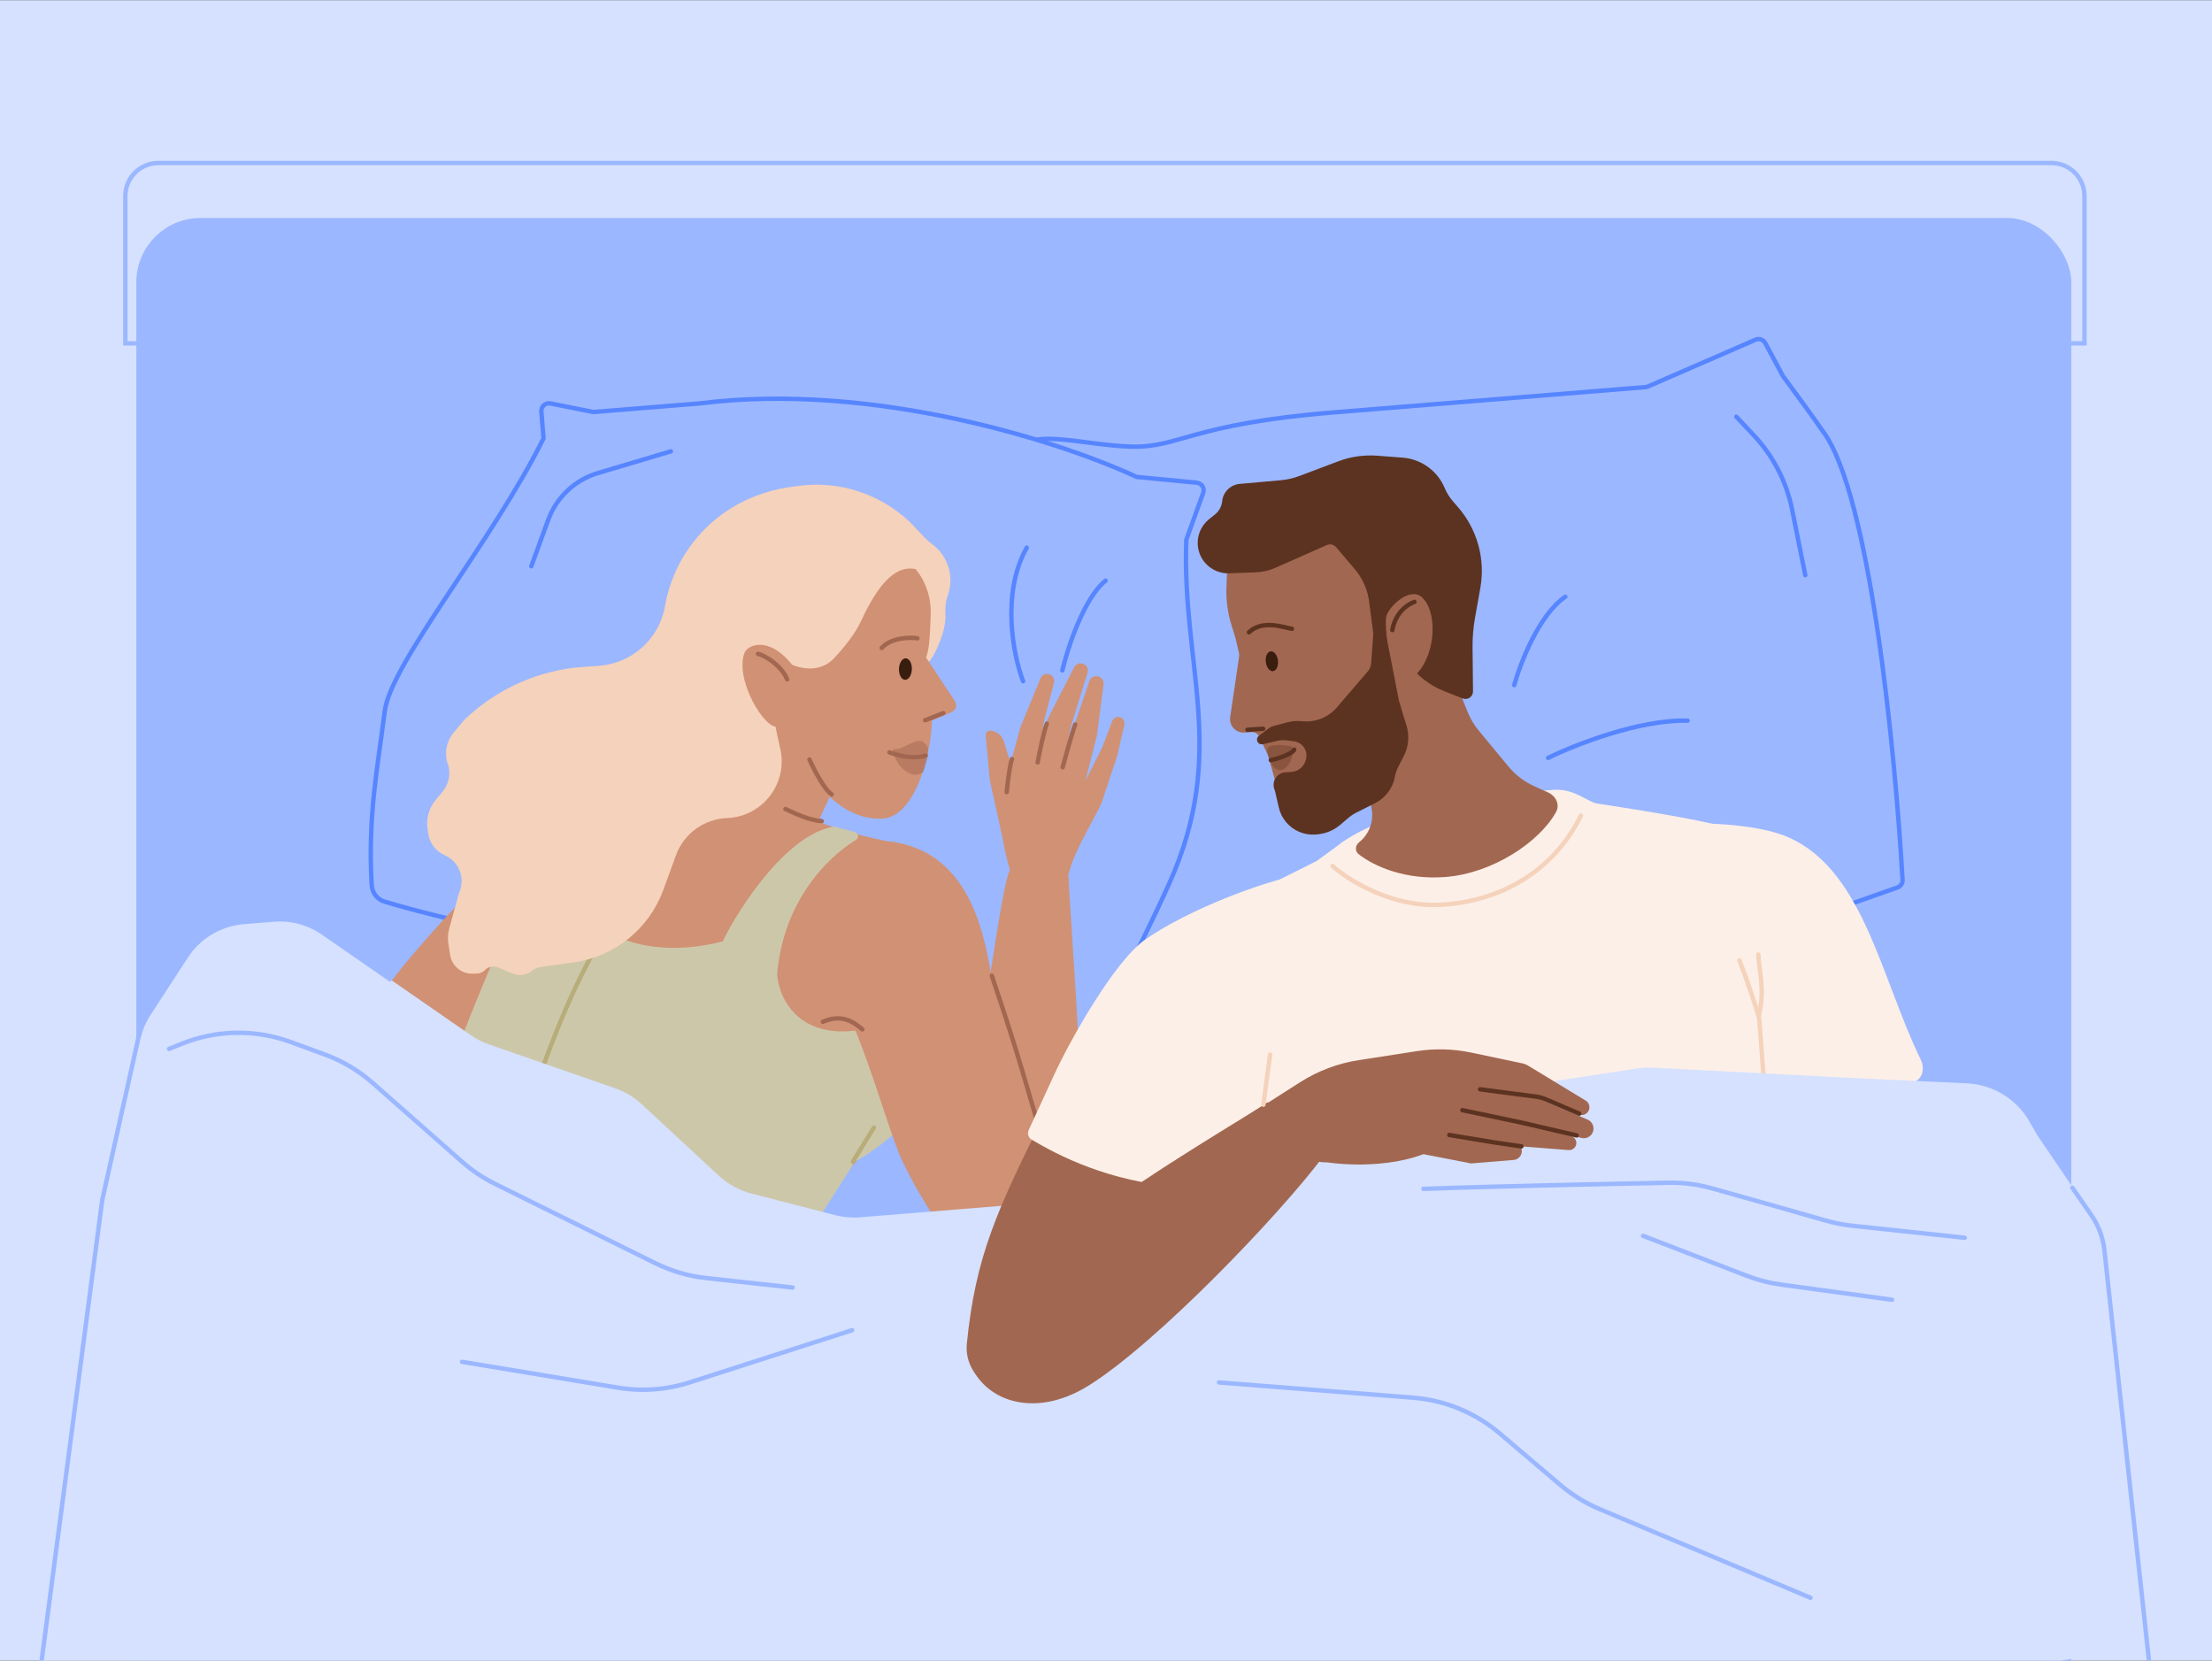 <?xml version="1.0" encoding="utf-8"?>
<svg xmlns="http://www.w3.org/2000/svg" fill="none" height="750" viewBox="0 0 1006 755" width="999">
<rect x="0" y="0" width="1006" height="755" fill="#333333" stroke="none"/>
<g clip-path="url(#clip0_850_598)">
<rect fill="#D5E1FF" height="755" transform="matrix(-1 0 0 1 1006 0)" width="1006"/>
<path d="M57 88.993V156H948V88.993C948 80.713 941.287 74 933.006 74H71.993C63.713 74 57 80.713 57 88.993Z" stroke="#9BB7FF" stroke-linecap="round" stroke-width="2"/>
<rect fill="#9BB7FF" height="947" rx="29.234" width="880" x="62" y="99"/>
<path d="M475.691 237.965L465.375 207.37C465.285 207.102 465.224 206.809 465.213 206.528C464.734 193.366 492.807 202.441 514.54 202.968C536.511 203.501 541.404 192.686 606.756 187.385L748.346 175.901C748.725 175.87 749.103 175.776 749.452 175.625L798.398 154.352C800.049 153.634 801.975 154.303 802.826 155.89L810.719 170.609C810.798 170.757 810.885 170.895 810.985 171.03C815.374 176.95 824.891 189.907 829.035 195.981C850.441 224.357 861.995 342.172 865.269 400.016C865.356 401.55 864.415 402.909 862.966 403.42L822.775 417.593C756.637 439.528 589.638 449.664 513.023 452.046C512.126 452.074 511.313 451.781 510.679 451.146C481.711 422.172 475.392 298.496 475.872 239.084C475.875 238.697 475.814 238.331 475.691 237.965Z" fill="#9BB7FF" stroke="#5685FF" stroke-linecap="round" stroke-linejoin="round" stroke-width="2"/>
<path d="M275.421 424.418C262.579 439.528 247.204 466.162 230.782 515.389" stroke="#CDC7AA" stroke-linecap="round" stroke-linejoin="round" stroke-width="2"/>
<path d="M531.881 401.323C515.953 436.836 504.525 454.238 501.285 469.89C456.116 473.554 359.478 460.573 339.647 449.57C320.452 438.92 232.069 426.918 175.011 409.905C171.641 408.9 169.254 405.905 169.048 402.395C167.194 370.901 171.741 349.051 174.968 323.301C177.706 301.459 223.946 246.137 247.194 199.211L246.204 187.001C246.018 184.71 248.076 182.878 250.33 183.328L269.896 187.235L318.052 183.329C398.396 173.209 484.1 201.389 516.91 216.744L544.284 219.369C546.533 219.584 547.975 221.862 547.209 223.987L539.518 245.313C537.426 302.91 558.611 341.728 531.881 401.323Z" fill="#9BB7FF" stroke="#5685FF" stroke-linecap="round" stroke-linejoin="round" stroke-width="2"/>
<path d="M203.133 416.543C224.046 393.648 254.912 377.338 270.012 369.897L245.774 494.546C180.394 523.405 157.209 500.748 160.338 481.847C163.467 462.945 176.992 445.163 203.133 416.543Z" fill="#D19174"/>
<path d="M369.837 378.477L377.347 362.165L360.717 314.44L326.196 348.647L293.019 363.116L314.285 371.205L373.132 394.895L369.837 378.477Z" fill="#D19174"/>
<path d="M407.889 383.249C378.005 377.821 359.921 369.147 352.894 363.174L315.367 360.329C305.836 359.793 282.458 363.586 260.659 375.561C238.861 387.537 202.151 493.177 187.088 545.434L351.32 597.871C358.092 584.563 371.931 556.745 373.112 551.938C374.292 547.131 386.428 530.573 392.507 524.846C417.109 508.717 423.347 489.63 423.233 480.152L409.502 443.97L407.889 383.249Z" fill="#D19174"/>
<path d="M286.829 407.779C273.987 422.888 258.612 449.522 242.191 498.75" stroke="#A26750" stroke-linecap="round" stroke-linejoin="round" stroke-width="2"/>
<path d="M353.449 442.628C356.371 409.386 376.501 389.56 389.292 381.77C390.673 380.929 390.433 378.695 388.871 378.276L379.782 375.838C379.551 375.776 379.311 375.761 379.075 375.801C357.476 379.45 335.657 413.395 328.704 427.95C289.28 438.018 268.118 419.482 266.827 415.302C265.484 410.956 266.726 406.649 268.558 402.67C271.823 395.583 275.748 388.722 280.591 382.604C287.445 373.945 295.357 366.294 301.717 361.436L293.573 362.967C286.781 364.244 280.026 366.308 275.19 371.245C266.988 379.62 257.689 393.669 251.669 403.727C249.737 406.956 246.396 409.108 242.645 409.412C238.527 409.746 234.926 412.276 233.257 416.056C227.804 428.411 215.4 456.913 208.036 476.996C198.392 503.296 187.009 544.46 187.009 544.46L352.295 597.793L374.904 549.83L388.844 528.088C413.246 514.332 424.498 495.753 423.312 481.127C422.802 474.838 419.104 461.512 416.38 456.171C411.224 461.169 393.68 471.556 376.14 468.268C358.599 464.98 353.704 449.804 353.449 442.628Z" fill="#CDC7AA"/>
<path d="M242.191 498.755C254.015 463.309 265.297 439.577 275.481 423.427" stroke="#B8AD79" stroke-linecap="round" stroke-linejoin="round" stroke-width="2"/>
<path d="M429.957 278.326L429.998 279.106C430.304 284.971 427.663 291.784 425.008 297.022C422.825 301.33 419.757 303.653 415.274 305.449L352.698 330.518L354.899 340.567C358.337 356.269 346.736 371.258 330.674 371.867C320.202 372.264 311.01 378.956 307.416 388.8L301.656 404.579C295.223 422.198 279.608 434.84 261.037 437.464L246.077 439.578C244.553 439.794 243.114 440.409 241.906 441.363C239.433 443.314 236.099 443.776 233.189 442.571L226.387 439.755C224.39 438.928 222.091 439.407 220.591 440.963C219.646 441.943 218.358 442.518 216.997 442.568L215.049 442.639C209.933 442.825 205.489 439.15 204.711 434.09L203.905 428.844C203.561 426.609 203.694 424.327 204.294 422.147L208.503 406.851L209.27 404.575C211.384 398.298 208.347 391.447 202.277 388.797C198.238 387.034 195.394 383.313 194.753 378.953L194.433 376.778C193.742 372.08 195.08 367.309 198.114 363.656L201.313 359.803C204.414 356.068 205.205 350.928 203.37 346.433C202.095 341.701 203.223 336.644 206.389 332.902L211.324 327.067C224.735 314.239 241.886 306.019 260.287 303.602L261.32 303.466L272.579 302.607C287.561 301.463 299.857 290.299 302.436 275.496C306.383 252.846 321.885 233.908 343.308 225.563L343.886 225.338C348.595 223.504 353.497 222.21 358.498 221.481L362.364 220.918C381.032 218.198 399.92 224.158 413.647 237.1L420.887 244.679C421.703 245.534 422.589 246.319 423.536 247.026L424.079 247.432C431.21 252.76 434.05 262.105 431.089 270.499C430.203 273.009 429.819 275.668 429.957 278.326Z" fill="#F5D2BB"/>
<path d="M421.171 298.889C422.826 294.453 422.944 288.032 423.272 279.567C423.565 271.991 421.232 264.492 416.407 258.644C407.832 256.9 399.974 264.085 391.451 282.591C389.156 287.575 384.015 294.302 379.103 299.412C374.176 304.538 366.8 304.898 360.246 302.143C349.563 288.812 339.911 293.1 338.556 296.842C334.082 309.191 347.972 331.792 353.639 330.265C354.572 333.729 363.632 344.795 367.048 349.953L367.049 349.955C369.753 354.037 382.423 373.166 401.385 372.11C416.557 371.264 423.615 341.806 423.831 327.564L432.736 323.745C434.72 322.895 435.449 320.455 434.257 318.656L421.171 298.889Z" fill="#D19174"/>
<path d="M417.248 290.149C415.455 289.716 405.823 289.26 401 294.5" stroke="#A26750" stroke-linecap="round" stroke-linejoin="round" stroke-width="2"/>
<ellipse cx="411.778" cy="304.116" fill="#391D0F" rx="2.935" ry="4.891" transform="rotate(1.96 411.778 304.116)"/>
<path d="M404.5 342C410 343.994 415.747 344.931 421.036 343.506" stroke="#A26750" stroke-linecap="round" stroke-linejoin="round" stroke-width="2"/>
<path d="M344.734 297.204C348.706 298.16 355.612 302.986 357.997 308.828" stroke="#A26750" stroke-linecap="round" stroke-linejoin="round" stroke-width="2"/>
<path d="M459.294 395.403C454.509 405.536 446.558 479.229 438.149 508.504L457.749 571.482C481.017 573.251 489.759 513.457 490.708 494.486C491.598 476.701 487.04 421.93 485.714 394.657L459.294 395.403Z" fill="#D19174"/>
<path d="M453.326 469.682C450.817 424.656 441.4 387.398 404.884 382.508C387.11 385.454 378.471 421.284 365.505 434.618C385.459 439.882 401.629 509.763 410.576 528.281C428.475 565.329 451.551 586.572 457.731 588.778C462.676 590.543 468.129 587.845 470.238 586.275C472.209 580.32 476.456 567.033 477.679 561.524C478.902 556.015 459.755 492.88 453.326 469.682Z" fill="#D19174"/>
<path d="M451.056 443.536C463.97 481.747 466.948 494.265 473.642 516.295" stroke="#A26750" stroke-linecap="round" stroke-linejoin="round" stroke-width="2"/>
<path d="M357.189 367.73C361.951 369.961 368.186 372.923 373.709 373.261" stroke="#A26750" stroke-linecap="round" stroke-linejoin="round" stroke-width="2"/>
<path d="M374.238 464.493C382.776 460.856 387.968 464.362 392.184 467.944" stroke="#A26750" stroke-linecap="round" stroke-linejoin="round" stroke-width="2"/>
<path d="M368.124 345.249C370.118 349.667 374.934 359.026 378.244 361.113" stroke="#A26750" stroke-linecap="round" stroke-linejoin="round" stroke-width="2"/>
<path d="M397.408 512.662L387.869 528.158" stroke="#B8AD79" stroke-linecap="round" stroke-linejoin="round" stroke-width="2"/>
<path d="M419.258 336.897C420.217 337.092 421.912 339.228 422.166 340.172L421.55 345.404L419.988 350.89C417.409 352.598 414.629 353.046 410.468 349.398C407.816 347.073 406.4 343.069 406.036 340.465C410.323 341.339 414.97 336.026 419.258 336.897Z" fill="#A26750" opacity="0.5"/>
<path d="M483.131 304.734C485.59 294.417 492.97 271.809 502.816 263.915" stroke="#5685FF" stroke-linecap="round" stroke-linejoin="round" stroke-width="2"/>
<path d="M465.295 309.647C460.918 298.174 455.127 269.961 466.976 248.892" stroke="#5685FF" stroke-linecap="round" stroke-linejoin="round" stroke-width="2"/>
<path d="M420.746 327.384L428.992 324.149" stroke="#A26750" stroke-linecap="round" stroke-linejoin="round" stroke-width="2"/>
<path d="M810.5 379.5C799.98 375.642 782.399 374.135 771.296 374.381L777.939 456.285L803.503 505.248L830.804 503.034C845.139 495.061 859.877 498.339 871.432 491.451C874.715 489.495 875.242 485.208 873.566 481.774C854.975 443.67 847.073 392.911 810.5 379.5Z" fill="#FCEFE7"/>
<path d="M573.787 492.472L550.146 418.817C558.566 410.435 583.741 399.184 598.951 391.303L609.235 383.765C610.134 382.993 610.747 382.496 610.994 382.476C630.521 369.118 665.719 362.337 706.258 359.049C716.009 358.258 721.966 364.596 726.392 365.267C757.196 369.938 778.358 373.866 785.185 376.198L802.739 475.993C803.177 478.484 803.341 481.016 803.227 483.543L801.192 528.767C800.441 545.448 787.884 559.213 771.342 561.488L623.911 581.764C605.607 584.281 588.555 571.972 585.18 553.806L573.787 492.472Z" fill="#FCEFE7"/>
<ellipse cx="575.769" cy="292.408" fill="#391D0F" rx="2.935" ry="4.891" transform="rotate(-11.225 575.769 292.408)"/>
<path d="M667.564 323.829L662.035 310.202C659.004 302.733 650.748 298.841 643.058 301.257C639.074 302.509 635.765 305.317 633.883 309.045L623.988 328.641C620.935 334.687 619.84 341.533 620.857 348.23L623.888 368.211C624.734 373.784 622.526 379.383 618.104 382.878C616.328 384.283 616.116 386.893 617.897 388.29C625.053 393.901 639.254 400.138 657.518 398.657C679.018 396.913 700.2 382.692 707.684 369.119C709.556 365.723 707.575 361.8 704.037 360.212L697.842 357.431C693.288 355.387 689.265 352.325 686.081 348.481L672.48 332.057C670.43 329.582 668.772 326.807 667.564 323.829Z" fill="#A26750"/>
<path d="M561.472 249.156C559.657 249.704 558.389 251.343 558.314 253.237L557.777 266.773C557.546 272.609 558.31 278.442 560.038 284.022L561.883 289.98L563.491 296.873C563.605 297.362 563.626 297.869 563.553 298.366L559.482 325.957C558.912 329.821 562.044 333.23 565.942 332.989L569.222 332.787C570.673 332.697 572.034 333.5 572.656 334.814L576.557 343.047C576.666 343.276 576.755 343.514 576.823 343.759L579.6 353.734C579.663 353.959 579.706 354.178 579.741 354.409C580.18 357.286 584.036 377.378 605.051 367.685C626.557 357.766 642.922 333.188 646.378 327.708C646.833 326.986 647.037 326.159 647.007 325.307L644.186 246.918C644.109 244.775 642.513 242.992 640.391 242.679L602.772 237.119C602.124 237.024 601.462 237.072 600.835 237.262L561.472 249.156Z" fill="#A26750"/>
<ellipse cx="2.781" cy="4.531" fill="#391D0F" rx="2.781" ry="4.531" transform="matrix(-0.993 0.116 0.116 0.993 580.677 295.739)"/>
<path d="M567.346 331.717L574.464 331.261" stroke="#5C3320" stroke-linecap="round" stroke-linejoin="round" stroke-width="2"/>
<path d="M607.693 248.738C606.626 247.482 604.859 247.078 603.352 247.746L580.126 258.038C577.259 259.309 574.176 260.02 571.042 260.135L559.033 260.573C550.828 260.873 544.172 253.999 544.734 245.808C544.998 241.958 546.86 238.393 549.869 235.976L552.592 233.789C554.432 232.31 555.601 230.153 555.834 227.803C556.25 223.601 559.595 220.288 563.801 219.914L582.541 218.245C585.387 217.992 588.186 217.353 590.859 216.345L608.651 209.64C614.316 207.504 620.381 206.637 626.418 207.098L637.917 207.977C646.367 208.623 653.743 213.948 657.016 221.765C657.946 223.985 659.225 226.043 660.805 227.859L663.088 230.484C671.859 240.568 675.593 254.08 673.246 267.237L670.838 280.737C670.04 285.206 669.662 289.74 669.709 294.28L669.914 314.243C669.939 316.68 667.49 318.368 665.222 317.477L656.811 314.175C650.192 311.576 644.472 307.107 640.349 301.313L638.163 298.242C637.995 298.005 637.8 297.788 637.582 297.596C636.348 296.505 635.955 294.744 636.608 293.232L640.655 283.863C641.95 280.864 638.781 277.891 635.871 279.375C633.447 280.611 631.994 283.172 632.176 285.887L633.134 300.124C633.248 301.827 632.112 303.362 630.449 303.75C628.441 304.219 626.467 302.849 626.203 300.803L622.672 273.449C621.969 268.002 619.703 262.876 616.147 258.69L607.693 248.738Z" fill="#5C3320"/>
<path d="M646.929 271.69C641.555 266.368 631.95 275.229 630.527 280.003C629.103 284.778 633.705 310.859 633.705 310.859C651.157 311.005 656.291 280.961 646.929 271.69Z" fill="#A26750"/>
<path d="M643.283 273.549C634.318 277.052 633.226 286.39 633.226 286.39" stroke="#5C3320" stroke-linecap="round" stroke-linejoin="round" stroke-miterlimit="10" stroke-width="2"/>
<path d="M587.563 285.803C583.894 285.264 574.301 281.461 568.02 287.387" stroke="#5C3320" stroke-linecap="round" stroke-linejoin="round" stroke-width="2"/>
<g opacity="0.35" style="mix-blend-mode:multiply">
<path d="M576.419 342.25C580.139 357.349 589.538 347.34 587.653 339.329C575.721 337.127 576.333 340.862 576.333 340.862L576.419 342.25Z" fill="#5C3320"/>
</g>
<path d="M588.595 340.743C588.257 342.093 582.941 344.513 577.963 345.53" stroke="#5C3320" stroke-linecap="round" stroke-linejoin="round" stroke-width="2"/>
<path d="M639.607 329.565L638.656 326.561L636.215 318.453L630.171 287.4C630.123 287.151 630.041 286.909 629.928 286.682C628.647 284.106 624.786 284.868 624.58 287.737L623.598 301.395C623.498 302.799 622.948 304.133 622.032 305.2L608.001 321.549C604.084 326.114 598.171 328.458 592.19 327.817C589.98 327.58 587.746 327.748 585.597 328.313L579.306 329.967C578.453 330.191 577.653 330.581 576.952 331.114L572.521 334.48C571.44 335.302 571.38 336.908 572.398 337.807C572.92 338.268 573.633 338.449 574.311 338.291L580.792 336.784C582.309 336.431 583.877 336.356 585.421 336.563L588.512 336.977C590.514 337.245 592.279 338.425 593.292 340.173C594.161 341.671 594.398 343.452 593.953 345.125L593.859 345.48C593.048 348.529 590.376 350.716 587.227 350.911L584.572 351.075C580.69 351.315 578.184 355.287 579.639 358.895C579.75 359.171 579.84 359.455 579.907 359.745L581.605 367.101C582.745 372.042 586.181 376.14 590.848 378.124C593.113 379.086 595.571 379.509 598.027 379.357L598.664 379.317C602.672 379.07 606.491 377.529 609.549 374.927L613.19 371.827C614.323 370.862 615.568 370.037 616.897 369.367L625.381 365.094C630.095 362.719 633.428 358.277 634.391 353.087C634.694 351.449 635.239 349.864 636.006 348.385L638.379 343.814C640.661 339.415 641.103 334.29 639.607 329.565Z" fill="#5C3320"/>
<path d="M561.37 412.017C565.56 415.276 574.552 424.492 576.998 435.286" stroke="#F5D2BB" stroke-linecap="round" stroke-linejoin="round" stroke-width="2"/>
<path d="M579.767 469.419L580.4 477.222C580.766 481.727 580.245 486.259 578.868 490.564L575.473 501.174" stroke="#F5D2BB" stroke-linecap="round" stroke-linejoin="round" stroke-width="2"/>
<path d="M606.013 393.676C613.067 399.974 632.651 412.322 654.555 411.33C681.936 410.091 706.338 396.334 718.987 370.772" stroke="#F5D2BB" stroke-linecap="round" stroke-linejoin="round" stroke-width="2"/>
<path d="M791.06 436.576C794.345 444.815 799.958 461.579 800.1 463.323C801.286 477.949 801.91 489.676 802.71 495.5" stroke="#F5D2BB" stroke-linecap="round" stroke-linejoin="round" stroke-width="2"/>
<path d="M799.684 433.922C799.748 440.611 802.899 449.364 799.948 461.381" stroke="#F5D2BB" stroke-linecap="round" stroke-linejoin="round" stroke-width="2"/>
<path d="M241.629 257.368L249.319 236.287C253.068 226.007 261.461 218.106 271.949 214.983L305.111 205.109" stroke="#5685FF" stroke-linecap="round" stroke-linejoin="round" stroke-width="2"/>
<path d="M45.272 843L98.854 843C102.266 843 105.719 843.531 108.993 844.493C213.664 875.247 244.884 849.607 268.421 853.882C291.178 858.015 716.615 790.833 956.899 751.819C976.129 748.697 988.827 730.333 985.161 711.2L957.458 566.623C956.571 561.994 954.748 557.595 952.1 553.696L926.5 516L922.903 509.767C917.01 499.558 906.325 493.051 894.549 492.501L849.19 490.385L751.41 485.398C749.075 485.279 746.734 485.397 744.422 485.75L638.351 501.956L462.384 547.133C460.479 547.622 458.537 547.948 456.577 548.107L391.218 553.408C387.379 553.72 383.514 553.388 379.784 552.426L341.769 542.625C336.205 541.191 331.087 538.394 326.875 534.487L291.912 502.052C288.405 498.798 284.261 496.307 279.742 494.736L222.384 474.797C219.421 473.767 216.611 472.338 214.032 470.55L146.975 424.062C140.398 419.502 132.443 417.364 124.465 418.011L110.834 419.116C100.154 419.983 90.478 425.748 84.633 434.729L67.697 460.752C65.404 464.275 63.772 468.187 62.882 472.295L46.5 547.868L28.496 678.5L11.006 803.611C8.097 824.422 24.259 843 45.272 843Z" fill="#D5E1FF"/>
<path d="M942.5 540L951.088 552.369C954.386 557.118 956.441 562.618 957.065 568.366L1021.11 1158.07C1023.1 1176.35 1010.66 1192.94 992.567 1196.2C742.644 1241.24 194.226 1379.57 171.356 1375.42C151.332 1371.78 59.496 958.165 -33.668 804.474C-46.114 783.942 -53.446 792.022 -38.486 810.802V810.802C-26.924 825.315 -4.043 822.17 3.173 805.074L14.682 777.807C15.889 774.949 16.705 771.941 17.11 768.866L46.5 545.5L62.867 472.179C63.768 468.146 65.383 464.307 67.637 460.844L84.633 434.729C90.478 425.748 100.154 419.983 110.834 419.116L124.465 418.011C132.443 417.364 140.397 419.502 146.975 424.062L177.36 445.127" stroke="#9BB7FF" stroke-linecap="round" stroke-linejoin="round" stroke-width="2"/>
<path d="M476.544 502.708C495.236 445.326 525.182 422.702 550.487 413.884C561.711 409.973 571.984 416.014 574.846 427.55C577.987 440.215 581.644 457.571 584.844 473.665C588.006 489.568 578.082 505.064 562.378 509.102L461.721 627.201C458.219 631.31 452.133 632.004 447.796 628.789C442.184 624.629 439.022 617.881 439.709 610.929C443.634 571.189 453.536 549.951 474.481 507.796C475.288 506.171 475.982 504.433 476.544 502.708Z" fill="#A26750"/>
<path d="M521 427C538.656 414.772 566.856 403.77 583.194 399.5L573.546 416.92L596.29 491.629L583.194 535.876L536.392 539.672C504.117 537.187 481.372 525.341 469.191 518.111C467.681 517.215 467.114 515.325 467.848 513.73L479 489.5C486.211 473.539 506.875 436.782 521 427Z" fill="#FCEFE7"/>
<path d="M601.984 525.519L576.447 501.091C556.741 514.821 418.784 590.708 444.5 626C454.036 639.087 474.169 642.962 495 630C525.832 610.814 581.614 552.689 601.984 525.519Z" fill="#A26750"/>
<path d="M446.666 595.046L522.587 538.833" stroke="#A26750" stroke-linecap="round" stroke-linejoin="round" stroke-width="2"/>
<path d="M450.667 583.924C455.41 581.904 465.693 577.994 468.876 578.521" stroke="#A26750" stroke-linecap="round" stroke-linejoin="round" stroke-width="2"/>
<path d="M591.276 491.996L571.808 504.415C579.943 511.934 600.602 525.438 603.195 528.369C616.108 530.266 633.738 529.817 647.072 524.81L665.703 512.502L673.214 496.19L694.902 497.375L717.989 506.669C719.807 507.401 721.875 506.52 722.607 504.702C723.256 503.09 722.642 501.245 721.157 500.343L695.055 484.49C694.221 483.983 693.307 483.621 692.352 483.42L669.223 478.537C661.041 476.81 652.613 476.58 644.348 477.859L617.908 481.951C608.431 483.418 599.361 486.839 591.276 491.996Z" fill="#A26750"/>
<path d="M698.963 499.006L672.162 495.291L664.098 504.778L695.036 511.102L719.191 517.329C720.406 517.642 721.696 517.424 722.739 516.728C725.646 514.79 725.252 510.402 722.046 509.012L698.963 499.006Z" fill="#A26750"/>
<path d="M691.926 521.17L657.983 514.108L661.092 504.041L694.06 511.182L714.474 516.477C716.002 516.874 717.022 518.313 716.889 519.886C716.739 521.66 715.185 522.981 713.409 522.843L691.926 521.17Z" fill="#A26750"/>
<path d="M669.001 528.914L644.071 524.066L657.906 513.129L688.843 519.315C691.041 519.755 692.467 521.894 692.027 524.092C691.672 525.869 690.181 527.196 688.375 527.342L669.001 528.914Z" fill="#A26750"/>
<path d="M673.137 495.212L698.532 498.536C700.112 498.743 701.655 499.167 703.119 499.796L718.201 506.279" stroke="#5C3320" stroke-linecap="round" stroke-linejoin="round" stroke-width="2"/>
<path d="M665.075 504.695L692.034 510.36L717.043 516.183" stroke="#5C3320" stroke-linecap="round" stroke-linejoin="round" stroke-width="2"/>
<path d="M659.12 515.981L679.017 519.274L691.93 521.171" stroke="#5C3320" stroke-linecap="round" stroke-linejoin="round" stroke-width="2"/>
<path d="M588.098 523.695C591.805 525.03 599.219 527.7 603.119 527.384" stroke="#A26750" stroke-linecap="round" stroke-linejoin="round" stroke-width="2"/>
<path d="M647.367 540.49C677.396 539.342 735.381 538.155 758.725 537.701C765.44 537.57 772.106 538.424 778.572 540.238C791.635 543.9 814.939 550.455 830.19 554.859C834.151 556.003 838.194 556.807 842.294 557.245L893.555 562.725" stroke="#9BB7FF" stroke-linecap="round" stroke-linejoin="round" stroke-width="2"/>
<path d="M747.242 561.828L794.432 580.011C799.428 581.936 804.63 583.275 809.934 584.001L860.507 590.918" stroke="#9BB7FF" stroke-linecap="round" stroke-linejoin="round" stroke-width="2"/>
<path d="M76.88 476.837L82.577 474.536C98.483 468.112 116.208 467.826 132.313 473.731L147.694 479.371C155.755 482.327 163.195 486.758 169.635 492.436L210.103 528.119C214.663 532.14 219.732 535.542 225.181 538.238L298.018 574.278C305.281 577.872 313.119 580.162 321.175 581.044L360.491 585.349" stroke="#9BB7FF" stroke-linecap="round" stroke-linejoin="round" stroke-width="2"/>
<path d="M387.581 604.742L313.611 628.506C303.133 631.872 292.003 632.69 281.145 630.893L210.123 619.136" stroke="#9BB7FF" stroke-linecap="round" stroke-linejoin="round" stroke-width="2"/>
<path d="M688.653 311.41C691.438 301.369 699.984 279.28 711.895 271.248" stroke="#5685FF" stroke-linecap="round" stroke-linejoin="round" stroke-width="2"/>
<path d="M789.658 189.364L797.552 197.741C806.43 207.163 812.487 218.888 815.034 231.581L821.02 261.411" stroke="#5685FF" stroke-linecap="round" stroke-linejoin="round" stroke-width="2"/>
<path d="M704.096 344.5C716.051 338.623 745.469 327.011 767.5 327.579" stroke="#5685FF" stroke-linecap="round" stroke-linejoin="round" stroke-width="2"/>
<path d="M577.635 479.409L574.579 502.23" stroke="#F5D2BB" stroke-linecap="round" stroke-linejoin="round" stroke-width="2"/>
<path d="M554.395 628.511L642.696 635.45C657.21 636.59 670.996 642.28 682.089 651.709L709.587 675.081C714.984 679.668 721.053 683.399 727.583 686.144L823.406 726.43" stroke="#9BB7FF" stroke-linecap="round" stroke-width="2"/>
<path d="M501.486 363.05C501.561 366.288 488.528 385.785 486.042 397.185C477.025 395.297 460.164 398.684 459.161 395.006C455.909 383.086 451.973 367.941 460.77 346.259C474.126 351.439 497.446 355.777 501.486 363.05Z" fill="#D19174"/>
<path d="M508.088 343.6L501.187 364.368L488.681 364.819L501.371 339.544L505.861 327.746C506.41 326.304 507.998 325.551 509.462 326.04C510.868 326.509 511.687 327.97 511.354 329.415L508.088 343.6Z" fill="#D19174"/>
<path d="M450.15 354.591L456.101 381.515L468.145 356.448L462.123 350.117C460.644 348.562 459.546 346.686 458.916 344.635L456.586 337.059C455.744 334.321 453.329 332.363 450.476 332.106C449.222 331.993 448.172 333.044 448.287 334.298L450.15 354.591Z" fill="#D19174"/>
<path d="M464.095 330.494L458.149 352.362L471.242 355.765L474.641 328.476L479.336 310.404C479.768 308.742 478.829 307.032 477.195 306.505C475.584 305.984 473.845 306.791 473.201 308.356L464.095 330.494Z" fill="#D19174"/>
<path d="M457.849 360.061C458.207 356.223 459.187 347.845 460.246 345.032" stroke="#A26750" stroke-linecap="round" stroke-width="2"/>
<path d="M475.278 330.66L469.377 355.4L480.905 359.122L487.126 329.94L494.615 305.771C495.149 304.047 494.197 302.214 492.48 301.66C490.943 301.163 489.274 301.854 488.536 303.29L477.335 325.1C476.429 326.864 475.738 328.731 475.278 330.66Z" fill="#D19174"/>
<path d="M479.045 358.758L491.595 363.047L498.839 334.431L501.879 311.102C502.085 309.518 501.134 308.012 499.615 307.517C497.892 306.955 496.036 307.88 495.447 309.595L487.488 332.767L479.045 358.758Z" fill="#D19174"/>
<path d="M483.299 348.775C484.581 343.927 487.515 333.246 488.997 329.309" stroke="#A26750" stroke-linecap="round" stroke-width="2"/>
<path d="M471.906 346.559C472.681 342.333 474.603 332.896 476.085 328.959" stroke="#A26750" stroke-linecap="round" stroke-width="2"/>
</g>
<defs>
<clipPath id="clip0_850_598">
<rect fill="white" height="755" transform="matrix(-1 0 0 1 1006 0)" width="1006"/>
</clipPath>
</defs>
</svg>